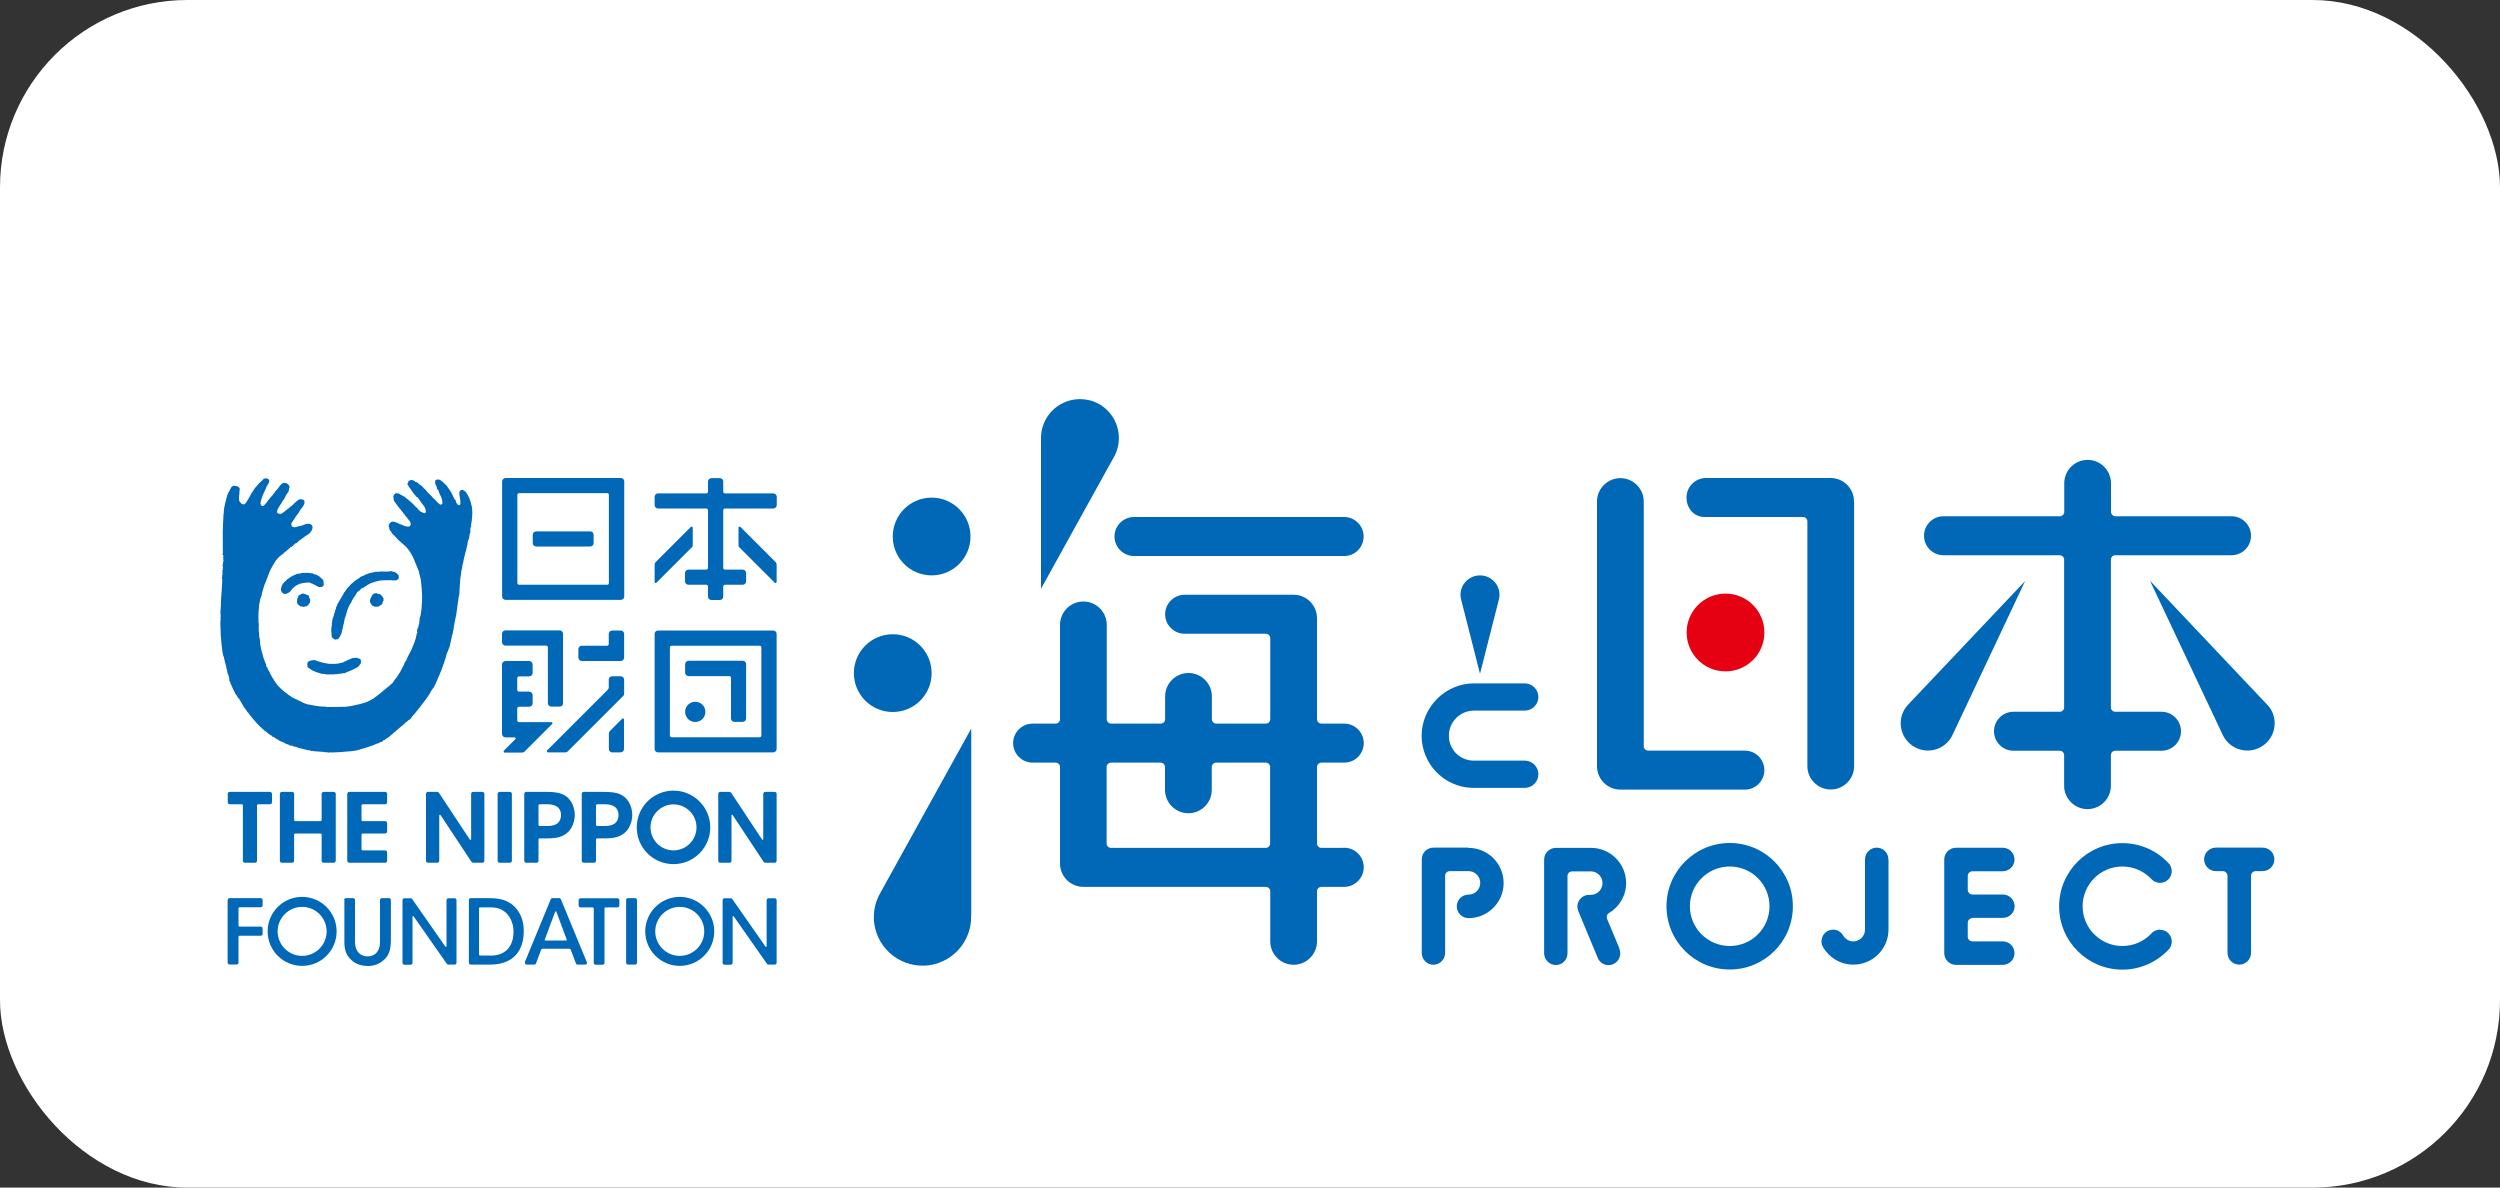 <?xml version="1.0" encoding="UTF-8"?>
<svg id="b" data-name="レイヤー 2" xmlns="http://www.w3.org/2000/svg" viewBox="0 0 200 95.01">
  <rect x="0" y="0" width="200" height="95.01" fill="#333333" stroke="none"/>
  <defs>
    <style>
      .d {
        fill: #0068b6;
      }

      .e {
        fill: #fff;
      }

      .f {
        fill: #e50012;
      }
    </style>
  </defs>
  <g id="c" data-name="header">
    <g>
      <rect class="e" width="200" height="95.01" rx="15" ry="15"/>
      <g>
        <g>
          <g>
            <path class="d" d="M18.78,38.87s-.1-.02-.14,0c-.05.02-.05.05-.05.05,0,0-.02.02-.05.02-.03,0-.05.06-.05.08,0,.01-.03.05-.03.05l-.06.08s-.02.02-.01.03c0,.02,0,.06-.02.07,0,.01-.09.14-.11.17-.01.03-.08.21-.09.23-.01.02-.03.12-.04.16-.02.05-.19.74-.19.79s-.02.08-.03.26c0,.18-.02.25-.03.3,0,.05-.07,1.27-.06,1.35,0,.08,0,.12,0,.17,0,.05,0,.12,0,.19s.01,1.33.01,1.38c0,.05-.08.1.02.16,0,0,.02,0,.02.04s-.03.07-.01.08c.02.02.02.03,0,.05-.02.02-.02.04,0,.06.03.02,0,.05,0,.07,0,.02-.01.05,0,.06.02.01.02.12,0,.17-.02.05-.04.14-.02.17.03.03,0,.04-.01.05-.01.01-.07.04-.01.13.04.06,0,.18,0,.18,0,0-.03.02,0,.04.03.02-.01.07-.01.09s.01.02,0,.04c0,.02-.08.05,0,.12,0,0,0,.08,0,.09,0,.02-.09.08,0,.08,0,0,0,.05-.02.08-.02.04-.04.05-.02.06,0,0,.03.02,0,.06-.03.04-.03.07-.01.09.02.01,0,.04,0,.04,0,0-.04.04.02.07,0,0,0,.04,0,.1,0,.06-.05.84-.05.9,0,.05-.07.82-.06.9,0,.08,0,.09,0,.09,0,0,.03.04,0,.06v.07s-.04.56-.04.56c0,0,.03.05.02.08-.02.03-.05.07,0,.07v.19s0,.03,0,.03c0,0-.06.04.01.06v.03s-.08.05,0,.07c0,0,0,.06-.02.07-.03,0,.02,1.21.02,1.21,0,0,.1,1.42.22,1.68,0,0,0,.05.03.06,0,0,.01.07.02.1,0,.04.12.54.18.72v.07s-.01.04.04.11c0,0,.03.08.03.15s.01.17.05.21c.03.04.05.07.06.13,0,.05-.02.07.03.08,0,0,.02.13.02.2s0,.16.06.21c.05.05.02.15.08.23.06.09.07.13.1.21.03.07.15.34.19.39.04.05.04.08.04.08,0,0,0,.04.02.06.02.02.11.14.13.16.02.02,0,.06.05.09.04.03,0,.08.05.08,0,0,0,.03.03.04.02,0,.04.02.04.02,0,0,.04.06.05.08,0,.01-.02.08.05.08,0,0,.05.12.06.13.01.02.04.06.06.07.01.01,0,.07.03.07s.02.04.02.04c0,0,.18.33.26.39.08.06.04.04.04.04,0,0,0,.07.06.08,0,0,0,.02,0,.04,0,.01.09.1.09.1,0,0,.04,0,.04.05,0,0,.18.22.23.3.06.07.63.75.79.85,0,0,.04.03.04.05,0,.03.07.05.07.05,0,0,.04-.04.05.02,0,.06.04.08.04.08l.04.02s.14.11.16.12c.02,0,.06.03.06.05,0,.03.03.03.06.04.03.01.06.06.06.06,0,0,.05.04.08.05.03,0,.14.09.16.1.02.02.03.01.04.03,0,.02,0,.04.02.04.01,0,.11.04.13.05.02,0,.14.08.16.11.02.03.07.03.09.04.02.01.03.02.05.04.02.02.14.09.18.11.04.02.1.04.18.07.09.03.14.07.16.08.01,0,.04.04.09.04,0,0,.02.02.04.03.02.02.08.03.08.03,0,0,.13.03.17.06.04.03.06.07.1.06.04,0,.08-.01.1,0,.02.02.1.02.11.02.01,0,.02.03.04.04.03,0,.05,0,.05,0,0,0,.06.03.13.04.07.01.1.01.11.04,0,.02.05,0,.08.02.02,0,.27.08.36.1.09.02.34.08.4.1.06.02.17.02.19.02.03,0,.08.04.12.06.04.01.04-.03.06-.03.02,0,.03.01.06.03.03.01.5.04.66.05.16,0,.24.02.27.03.03.01.02.01.07.01s.22.01.22.01c0,0,.01.06.1,0h.03s.16,0,.18,0c.02,0,.04.03.09,0h.07s.42-.02.49-.02c.07,0,.72-.06.82-.07,0,0,.35-.03.46-.06.11-.03,1.18-.31,1.64-.54,0,0,.04-.03.07-.02.02.02.11-.05.26-.12,0,0,.03-.02.08,0,.04,0,.09-.07.1-.12,0-.05.07,0,.09-.01.03-.01.15-.13.15-.13,0,0,.07-.03.12-.06.04-.02.27-.21.31-.26,0,0,.11-.04.11-.09l.99-.84s0-.07.06-.06c.05,0,.18-.17.2-.17.03,0,.24-.14.26-.25,0,0,.15-.18.19-.21.04-.04,1-1.22,1.25-1.66,0,0,.09-.13.11-.2.02-.07.22-.29.23-.32,0-.03.03-.07.05-.09.02-.02.44-.99.52-1.2.08-.2.42-1.15.44-1.32.02-.16.04-.12.05-.13,0,0,.18-.46.21-.54.02-.08.2-.93.2-.93,0,0,.02-.02.04-.06.02-.04,0-.16.02-.2.02-.03.04-.1.04-.1,0,0,0-.08,0-.11,0-.04.16-.91.18-.95.02-.04.04-.17.05-.25.02-.08.17-1.32.19-1.37.02-.04.03-.06.04-.11,0-.05.06-1.1.08-1.27.02-.17.1-.7.11-.79.02-.08.02-.07.04-.12,0,0,0-.02,0-.04,0,0,.02-.01.02-.02,0,0-.02-.03-.01-.04,0-.06.01-.12.02-.15.01-.04.06-.18.06-.18,0,0,0-.09.02-.15,0-.06.09-.42.12-.52.03-.1.04-.21.06-.25,0,0,.03-.02.04-.06.01-.04-.03-.06-.01-.08.02-.03.02-.04.04-.08.02-.03,0-.04,0-.08.05-.21.07-.21.07-.25s0-.14.02-.2c.02-.06.04-.17.08-.2.04-.03,0-.06.03-.11.02-.05.03-.26.04-.3.02-.03.06-.1.06-.17s0-.28,0-.33c.01-.05.06-.08.06-.11,0-.03-.02-.09,0-.15.02-.06.06-.39.08-.6.02-.21.02-.51,0-.65-.02-.14-.03-.24-.03-.24,0,0-.02-.04-.03-.07-.02-.07-.03-.16-.04-.19,0-.03-.1-.33-.13-.38-.03-.05-.13-.25-.15-.3-.02-.04-.1-.11-.11-.14,0,0,0-.04-.02-.06,0,0-.03-.01-.04-.02-.01,0-.08-.07-.12-.09-.04-.03-.08-.03-.12-.03,0,0-.13-.04-.22.13,0,0-.04.1.02.43.06.33.05.33.05.34t0,.02s-.04.05.01.1c0,0,.03.02,0,.05-.03.03-.02.05-.02.06,0,.02,0,.05-.05.07-.05.02-.05.02-.1,0-.06-.02-.13-.13-.17-.19-.05-.06-.02-.08-.03-.13,0-.05-.05-.09-.07-.11-.02-.02-.04-.03-.05-.06-.01-.04-.15-.3-.18-.37-.03-.06-.05-.1-.06-.13,0-.03-.03-.03-.03-.05,0-.01-.17-.27-.2-.29-.02-.02-.08-.1-.09-.14-.02-.04-.04-.06-.05-.07-.01-.02-.29-.28-.31-.3-.02-.02-.02-.03-.03-.03-.01,0-.17-.12-.2-.14-.03-.02-.12-.03-.16-.03s-.14,0-.21.08c0,0-.03.04-.02.16,0,0-.01.03,0,.06.02.03.05.13.06.16.02.03.05.08.06.1,0,.02.02.11.03.15,0,.04.01.04.02.05,0,0,.06.05.09.12.04.07.08.24.1.28.02.05.09.16.11.21.02.05.09.22.09.28,0,.06.03.21.02.25,0,.04,0,.08-.09.1-.08.02-.13-.01-.14-.03-.02-.01-.24-.2-.26-.24-.02-.04-.24-.24-.27-.27-.02-.03-.13-.16-.18-.2-.04-.04-.23-.21-.26-.26-.04-.04-.16-.18-.17-.2-.01-.02,0-.02-.08-.07-.08-.05-.05-.07-.08-.09-.03-.03-.13-.14-.2-.18-.08-.04-.16-.12-.18-.12-.02-.01-.01-.04-.03-.05-.01,0-.03,0-.04-.02-.01,0-.02-.03-.04-.04,0-.02-.04-.03-.06-.03-.01,0-.04,0-.06,0-.02-.01-.08-.07-.09-.08,0,0-.04-.01-.05-.02-.02,0-.06-.05-.1-.05-.04,0-.11-.02-.2.01-.08.04-.09.05-.09.05,0,0-.03.01-.04.01,0,0,0,.04-.01.06-.01.02-.04.04-.02.06.02.03,0,.04-.02.05-.01,0-.05.05-.04.08,0,.03.04.07.07.1.03.04,0,.04.02.06.02.02.22.3.23.33.02.03.09.14.13.19.04.05.12.15.13.15,0,.01.02.04.03.06.02.02.04.02.06.04.01.02.01.06.03.07.01.02.02.01.05.02.03,0,.06.03.08.06.02.03.14.19.17.23.03.05.07.12.08.14.02.02.06.01.06.07,0,0,.03.05.05.06.02.01.04.06.05.07.02.01.08.11.11.14.03.03.04.06.05.1.01.04.05.13.06.16.01.03.02.15.01.19,0,.04-.05.09-.09.09-.04,0-.11-.05-.13-.05,0,0-.04.01-.06,0-.02,0-.02-.05-.03-.06-.02-.01-.06,0-.09-.01-.02,0-.07-.06-.08-.08-.02-.01-.14-.11-.15-.13-.01-.02-.01-.04-.04-.06-.02-.02-.02-.05-.04-.06-.02-.01-.05-.02-.07-.03-.01-.01-.03-.03-.05-.06-.01-.02-.09-.11-.11-.12-.01-.01-.08-.09-.1-.1-.02-.02-.17-.15-.19-.17-.02-.02,0-.03-.03-.04-.02-.01-.03,0-.05-.02-.01,0-.06-.05-.07-.07-.01-.01-.01-.04-.03-.05-.02,0-.03-.01-.05-.01s-.06-.03-.07-.05c0-.01-.07-.07-.09-.07,0,0,0-.03-.02-.05-.02-.02-.06-.03-.06-.03,0,0-.17-.09-.19-.1,0,0-.04-.03-.05-.04-.01-.01-.03,0-.05-.01-.01,0-.1-.07-.12-.09-.02-.02-.07-.02-.09-.02-.02,0-.09,0-.11-.02-.02-.01-.09-.01-.14.03-.05.04-.08.07-.09.09,0,.02-.03.07-.04.08,0,0-.04.05-.02.08.02.02.01.05.02.07,0,.02.02.14.02.17,0,.03.02.05.02.06,0,0,0,.05.03.07.02.02.13.18.16.22.03.04.1.15.14.19.04.04.06.06.06.07,0,.01.02.05.03.06.01,0,.03.03.04.04,0,.01.02,0,.04.02.02.01.04.07.05.09.02.02.04.05.05.06,0,.02.08.08.1.1.02.02.02.07.03.08,0,.02.02.04.05.05.03.01.04.02.05.04.02.02.02.05.03.07.01.01.07.1.12.14.04.04.14.18.17.21.03.04.01.05.03.06t.04.03s.08.11.1.18c.02.07.02.16.01.18,0,.02-.07.09-.09.1,0,.02-.04.02-.07.03-.03,0-.09,0-.11,0-.02,0-.03-.01-.04-.02-.02,0-.12-.02-.14-.02-.02,0-.25-.1-.27-.12-.02-.01-.08-.01-.12-.03-.04-.02-.21-.11-.24-.12-.03-.01-.18-.07-.25-.08-.07-.01-.15-.01-.18,0-.03,0-.09.04-.1.06-.01.01-.04.06-.05.07,0,0-.03.02-.04.02-.01,0-.03.04-.03.07,0,.03-.02.07-.02.09,0,.02,0,.11.02.13.02.02.03.09.03.11,0,.02,0,.07.02.09,0,.01.03.04.04.06.02.02.11.16.14.19.02.03.02.05.03.06,0,.02.09.1.13.13.04.03.21.2.23.24.03.04.07.08.09.1.02.02.23.2.29.26.06.05.29.25.34.3.05.04.19.22.23.27.05.05.16.25.2.31.04.06.05.1.06.12.01.02.03.03.04.05.01.02.13.26.14.3.02.04.05.13.05.15,0,.02.04.06.04.09,0,.02.12.28.13.31.01.03.03.07.03.09,0,.02.02.05.03.06,0,.01.08.18.1.25.02.07.02.13.03.15,0,.02.03.08.03.11,0,.04.09.32.09.4,0,.07.05.35.05.38,0,.03,0,.1,0,.12,0,.02.02.07.02.11,0,.04.02.31.02.35,0,.04.02.39.02.42,0,.03-.01.04-.01.04,0,0-.03.02,0,.05,0,0,0,.04,0,.06s0,.31-.01.35c0,.04-.01.24-.02.3,0,.05-.02.2-.02.23,0,.03-.01.03-.02.08,0,.05,0,.13-.01.16,0,.03-.02.11-.03.14,0,.03,0,.1-.01.12,0,.02-.04.06-.04.07,0,.01-.01.05-.03.06,0,.01-.01.05.01.07.02.02.01.04,0,.05-.02,0-.04.05-.02.08.02.03.01.04,0,.05,0,0-.04.02-.01.05.03.03.01.07,0,.08,0,0-.03,0-.04.01,0,.02.02.03.03.06.01.02,0,.04-.01.05-.01.01-.06.03-.04.04.01.01.02.01.02.03,0,.03,0,.04-.02.05,0,0-.02.01-.02.03,0,.02,0,.04,0,.05,0,.01.01.03,0,.05,0,.02,0,.02-.02.03-.01,0-.02,0-.03.02-.01.02-.01.07-.02.1,0,.02,0,.03-.02.04,0,0-.02,0-.02.02,0,.02,0,.04,0,.05,0,0-.02.04,0,.07,0,.03,0,.04.03.06.02.01,0,.05,0,.05,0,0-.03.02-.04.03,0,.01,0,.08,0,.09,0,.01-.04.03-.04.04,0,.01,0,.02.01.02,0,0,0,.04,0,.05,0,0-.01.02-.02.03,0,0-.04.02-.02.03.02.01.02.02.01.03,0,.01-.02.11-.03.13,0,.02-.08.26-.1.32-.02.06-.14.34-.16.39-.02.05-.09.22-.1.25-.01.03-.05.09-.06.1,0,.01-.13.26-.15.29-.02.03-.11.23-.12.24-.01.02-.02.07-.03.09,0,.03-.02.06-.04.09-.01.03-.1.13-.11.15,0,.02-.03.06-.04.08,0,.02,0,.04,0,.05-.01.02-.02.02-.02.04-.01.02-.03.06-.03.08,0,.02-.08.12-.09.14-.01.02-.01.05-.02.06,0,.01-.03.03-.04.05,0,.01,0,.03-.02.05,0,.02-.05.07-.05.09-.01.02-.01.04-.03.07-.01.02-.19.3-.22.35-.03.04-.1.14-.11.16,0,0-.12.14-.13.17-.02.03-.11.13-.12.17,0,.04-.02.05-.04.07-.01.02-.23.2-.26.23,0,0-.06.07-.08.08-.01,0-.05.03-.06.04-.01.01-.64.53-.68.56-.04.03-.34.27-.37.28-.02.02-.05.05-.09.07-.04.02-.14.09-.19.11-.04.03-.29.15-.34.17-.05.02-.41.14-.47.15-.05.02-.14.04-.17.05-.03,0-.05,0-.08,0s-.08.03-.12.04c-.04.01-.39.09-.47.1-.08,0-.34.05-.39.05-.05,0-1.24.03-1.3.02-.06,0-.24,0-.27-.01-.02,0-.05-.02-.06-.02-.02,0-.42-.01-.45-.02-.03,0-.32-.04-.37-.05-.05-.01-.16-.03-.19-.04-.04,0-.17-.04-.21-.04-.05,0-.19-.02-.21-.03-.03-.01-.03-.02-.05-.03-.02,0-.09-.02-.12-.03-.03,0-.22-.09-.26-.11-.04-.02-.17-.1-.21-.11-.03-.01-.08-.03-.11-.05-.03-.02-.19-.1-.22-.1-.03,0-.07-.03-.09-.05-.02-.02-.12-.05-.15-.07-.03-.01-.11-.06-.11-.07,0,0-.02-.04-.03-.04-.01,0-.06-.02-.06-.02,0,0-.03-.04-.06-.05-.03-.01-.06-.04-.07-.05-.01-.01-.34-.25-.4-.31-.06-.05-.38-.34-.42-.4-.04-.06-.26-.33-.28-.37-.02-.04-.04-.08-.04-.08,0-.01-.01-.04-.04-.06-.02-.02-.16-.26-.17-.28-.01-.02-.01-.07-.02-.07-.01,0-.04-.05-.06-.07-.02-.02-.03-.06-.03-.08,0-.02-.03-.03-.03-.06,0-.03,0-.07-.04-.08,0,0-.03-.04-.03-.05,0-.01-.02-.03-.03-.04-.01-.01-.04-.05-.04-.08,0-.02-.02-.06-.03-.1-.02-.04-.05-.08-.07-.11-.02-.02-.04-.05-.04-.07s0-.08,0-.1c0-.02-.03-.06-.04-.08,0-.02-.14-.33-.16-.42-.03-.09-.18-.61-.19-.67-.01-.07-.08-.42-.08-.44,0-.02-.02-.1-.01-.11,0-.02,0-.13,0-.16-.01-.02-.02-.08-.02-.1,0-.02-.02-.09-.02-.12-.01-.03-.03-.07-.03-.09,0-.02-.01-.15-.01-.15,0,0,.02,0,.02-.02,0-.01-.02-.02-.02-.02,0,0,0-.05,0-.08,0-.02-.03-.22-.03-.26,0-.03,0-.41,0-.43s0-.02,0-.03c.01,0,.01-.06,0-.09-.01-.03-.02-.08-.02-.11,0-.03,0-.15,0-.17,0-.02-.01-.5,0-.56,0-.06.02-.3.02-.31,0,0,0-.02.02-.03.01,0-.01,0-.01-.02s.01-.22.02-.27c0-.05.06-.32.07-.38,0-.06.02-.15.04-.17.02-.02.03,0,.03-.09,0,0,.03-.03.03-.06,0-.04.02-.06.02-.06,0,0,.01-.01.02-.04.01-.03,0-.12.01-.14,0-.02.16-.56.19-.65.03-.09.13-.31.16-.38.02-.07.02-.1.03-.12.02-.02.03-.03.04-.04.02-.01,0-.04,0-.05,0-.02.03-.06.05-.08.02-.02,0-.03,0-.04,0-.01.03-.09.03-.09,0,0,.02,0,.03-.05.01-.05.1-.29.12-.32.02-.03.12-.26.17-.32.04-.06.09-.16.11-.19.02-.03.1-.18.13-.22.03-.04.13-.19.18-.23.05-.05.13-.14.15-.16.03-.02.09-.08.11-.09.02-.01.1-.09.15-.11.05-.02.14-.13.14-.13,0,0,.08-.09.1-.09.02,0,.08.01.07-.05,0,0,0-.02.02-.02.02,0,.07-.07.09-.07.02,0,.05,0,.06-.02.01-.02-.05-.04.01-.06.06-.01.13-.08.13-.08,0,0-.01-.05,0-.06.02,0,.06-.01.09-.01s.06.01.06-.01c0-.02-.03-.07.01-.06.04,0,.07,0,.09-.06.02-.06.04-.02.06-.04.02-.02.03-.06.06-.08.03-.01.06-.04.09-.04.03,0,.05,0,.07-.06,0,0,.02,0,.04,0,.01,0,.02,0,.03-.04.01-.03.03-.05.06-.07.03-.01.3-.22.35-.25.05-.03.19-.15.21-.16.02,0,.03-.01.05-.02.02,0,.04-.05.06-.05.02,0,.04-.01.04-.01,0,0,.01-.03.03-.03.02,0,.04,0,.04,0,0-.02,0-.05.03-.06.02-.01.07-.06.09-.06.02,0,.03,0,.04-.02,0-.01,0-.05,0-.06,0-.01.07-.07.09-.09.02-.01.03-.03.03-.04,0-.01,0-.04.01-.06.01-.02.05-.08.05-.14,0-.07,0-.15-.03-.19-.02-.04-.08-.1-.15-.12-.07-.01-.12-.02-.13-.03-.01,0-.02-.02-.04-.01-.02,0-.03,0-.05.01-.02,0-.1.03-.15.04-.05,0-.1.03-.12.03-.02,0-.03,0-.05.02-.02.02-.05.04-.06.05-.01,0-.06,0-.09,0-.03,0-.04,0-.05.02-.02.02-.04.02-.05.02-.02,0-.11,0-.14.02-.03,0-.06.03-.09.03,0,0-.08.01-.1.02-.03,0-.07.03-.11.03s-.07.01-.14-.02c-.08-.03-.12-.05-.12-.07,0-.02-.02-.13-.02-.15,0-.03,0-.02,0-.03,0-.01-.01-.03,0-.04.01-.02.05-.07.07-.11.02-.04.06-.09.08-.12.02-.03.02-.06.07-.09.05-.04.03-.07.03-.07,0,0,0-.03.03-.04.01-.02.14-.22.19-.27.04-.06.14-.19.16-.21.02-.03,0-.05.02-.07.02-.02.05-.06.06-.07,0-.01,0-.04.02-.06.01-.02.02-.02.06-.06.04-.04.09-.11.12-.16.03-.05.07-.13.1-.17.02-.05.03-.06.03-.11t.01-.06s0-.05,0-.07c0-.02,0-.07-.03-.09-.03-.03-.07-.07-.13-.08-.06-.02-.14-.03-.21-.02-.07,0-.09.03-.11.05-.02.02-.11.08-.14.1-.02.02-.18.16-.2.18-.02.02-.05.03-.06.05,0,.02,0,.03-.02.04,0,.01-.18.14-.22.18-.04.04-.15.12-.17.14-.02.02-.03.02-.06.03-.03.02-.07.09-.08.1-.01,0-.04.01-.05.01-.02,0-.03-.02-.03.01,0,.03-.06.07-.07.08-.01.01-.23.16-.24.17-.02.01-.04.02-.07.03-.03,0-.11,0-.12,0-.02-.01-.04-.08-.05-.03,0,0,0,.01-.02.01-.02,0-.05,0-.06-.02-.01-.02-.04-.04-.05-.08-.01-.04,0-.1.01-.14.02-.05.02-.07.03-.11.02-.03.06-.1.09-.15.03-.05.07-.12.08-.13.01-.01.01-.04.02-.06,0-.02.03-.03.06-.06.02-.04.09-.14.11-.18.02-.03.03-.09.06-.11.02-.01.02-.03.04-.05.01-.02.08-.13.11-.17.02-.03.03-.07.05-.11.02-.04.05-.11.08-.15.03-.05.11-.16.13-.18.03-.02.03-.05.04-.07,0-.01,0-.06.02-.07.01,0,.02-.03.02-.06,0-.02,0-.09,0-.1.01-.02.03-.03.04-.06,0-.03,0-.09,0-.12-.01-.03-.06-.11-.09-.14-.03-.02-.08-.1-.17-.11-.09-.01-.14-.03-.14-.03,0,0-.05-.01-.08,0-.03.02-.05.03-.07.04-.02,0-.05.01-.07.03-.02.02-.16.17-.17.19-.02.02-.05.05-.07.1-.03.05-.26.31-.28.33-.02.02-.04.03-.05.08-.02.05,0,.03-.02.05-.02.02-.05.01-.07.05-.02.04-.07.12-.09.14,0,0-.15.14-.17.17-.02.02-.02.05-.03.06-.01.02-.12.12-.14.15-.02.03-.01.05-.03.07-.01.02-.18.22-.22.26-.03.04-.11.12-.15.13-.04.01-.09.02-.14-.04-.04-.05-.07-.11-.07-.16,0-.05.02-.17.04-.24.02-.07.11-.35.13-.4.02-.04.17-.37.19-.41.02-.05.05-.09.06-.13.01-.03.02-.07.04-.11.01-.04.05-.11.06-.12,0,0,.03,0,.04-.05.01-.05.06-.12.06-.12,0,0,.04-.07.06-.09,0-.02.03-.07.02-.1-.01-.03-.01-.04,0-.06,0-.02,0-.06-.05-.1-.05-.04-.07-.08-.21-.08-.14,0-.15.03-.17.03s-.04.02-.05.05c0,.02-.06.06-.09.09-.03.02-.22.2-.24.22-.02.02-.13.13-.14.15-.01.02-.02.04-.03.05-.01.02-.2.22-.22.25-.02.03-.03.07-.04.09-.01.02-.14.2-.16.23-.02.03-.08.11-.09.14t-.01.04s-.01.03-.03.06c-.01.02-.13.21-.14.24-.01.02-.02.04-.03.05-.01,0-.03.03-.03.05,0,.02-.13.2-.14.22-.02.02-.11.12-.15.12-.04,0-.14-.02-.18-.04-.03-.02-.11-.1-.13-.13-.02-.03-.05-.09-.07-.11-.01-.02-.01-.03-.01-.06,0-.03,0-.06,0-.09-.01-.03-.01-.1-.01-.13s.01-.22.03-.28c.01-.07,0-.18,0-.2,0-.02.02-.02.02-.04,0-.02,0-.07,0-.09,0-.02-.01-.03,0-.04,0-.01.02-.02.01-.04,0-.03-.03-.06-.04-.08-.01-.02-.07-.08-.1-.09-.03-.01-.03-.02-.1-.04Z"/>
            <path class="d" d="M23.77,45.9s-.29.14-.31.15c-.02,0-.05.01-.07.02,0,0-.18.12-.23.15-.04.03-.17.12-.21.15-.03.03-.06.05-.06.07,0,.02-.02.03-.04.04-.03.02-.03.02-.07.05-.03.03-.17.19-.19.24-.02.04-.05.1-.06.11,0,.02,0,.05,0,.07-.01.02-.05.06-.05.12,0,.06,0,.08,0,.14,0,.05.05.17.08.19.02.02.04.03.06.04.02,0,.03.02.04.04.02.01.05.04.09.04s.08,0,.11-.01c.03-.01.08-.03.1-.03.02,0,.1-.05.14-.07.03-.02.05-.04.09-.07.04-.03.1-.12.13-.16.03-.04.12-.14.16-.17.04-.03.12-.11.16-.13.04-.02.13-.09.16-.09.02,0,.06-.03.09-.05.04-.02.19-.07.23-.07.04,0,.04-.01.09-.02.05-.01.17-.03.23-.03s.15-.02.22-.02c.06,0,.12.02.16.03.04.01.06.03.08.04.02,0,.08.02.12.04.04.02.1.04.16.08.06.04.17.09.2.11.04.03.06.04.1.05.04.01.16.02.21.01.05,0,.12-.02.2-.13,0,0,.03,0,0-.19-.02-.19,0-.15-.03-.21-.02-.06-.04-.07-.07-.09-.02-.02-.13-.11-.15-.13-.02-.02-.02-.04-.05-.06-.03-.02-.08-.07-.09-.07-.02,0-.03,0-.04,0-.01,0-.01-.03-.04-.04-.03-.01-.06-.04-.09-.05-.02-.01-.02-.02-.05-.02-.03,0-.04,0-.07,0-.03-.01-.08-.06-.1-.06s-.05,0-.06,0c-.01,0-.02-.03-.05-.04-.02,0-.16-.01-.2-.02-.04,0-.08-.02-.12-.02-.04,0-.18,0-.22,0-.03,0-.07,0-.09,0-.02,0-.21,0-.25.01-.03.01-.06.04-.09.04-.03,0-.14,0-.18.02-.04,0-.06,0-.09.02Z"/>
            <path class="d" d="M24.32,47.49s-.09,0-.12,0c-.03,0-.07.02-.1.03-.03,0-.03.03-.05.04-.02.01-.03.02-.05.03-.02,0-.06,0-.07.02-.01.02-.05.05-.06.08-.01.02-.05.11-.07.17-.02.06-.03.08-.03.11,0,.03-.01.1-.01.14,0,.04,0,.14.03.18.03.04.06.08.11.11.04.04.1.08.13.1.02.01.02.02.05.02.02,0,.05,0,.07,0,.02-.01.05,0,.07.01.01.01.04.03.07.02.03,0,.07-.03.1-.03.03,0,.06-.01.08-.01.03,0,.04,0,.05-.01.01,0,.05-.04.07-.05.03,0,.05-.02.06-.04.01-.02.04-.07.05-.08.01-.01.02-.04.04-.06.02-.02.04-.06.05-.07,0-.02.02-.04.02-.05,0-.01,0-.06,0-.1s0-.08,0-.1c-.02-.02-.03-.07-.04-.09-.01-.02-.04-.05-.04-.07,0-.02-.01-.05-.01-.07,0-.02,0-.06-.04-.08-.03-.02-.08-.05-.12-.05-.04-.01-.07-.03-.1-.04-.03-.01-.06-.03-.07-.03-.01,0-.02,0-.04,0,0,0,0-.01-.02-.02Z"/>
            <path class="d" d="M31.11,45.73s-.11,0-.16-.01c-.05,0-.31,0-.34,0-.04,0-.07,0-.08-.01-.02,0-.05,0-.08.01-.03.02-.13,0-.18.02-.05,0-.11.01-.13,0-.01,0-.04-.01-.08,0-.04.02-.27.06-.31.07-.04.01-.05,0-.09.02-.05.01-.08.02-.1.02-.02,0-.28.1-.31.12-.03.02-.06,0-.09.04-.02.02-.06.04-.08.05,0,0-.08.03-.11.04-.04.01-.03,0-.07.02-.04.02-.1.06-.11.07-.01.02-.03.04-.04.05-.01.01-.15.08-.2.12-.05.04-.12.09-.16.11-.03.02-.17.15-.21.18-.04.04-.14.12-.16.15-.03.03-.07.08-.08.1-.01.01-.05,0-.04.02,0,.01.02.04,0,.04-.02,0-.04.01-.05.02-.01.01-.04.05-.05.06-.01.02-.07.09-.08.11-.01.03-.03.05-.04.05-.01,0-.03,0-.03.03,0,.03-.01.04-.02.05,0,.01-.05.08-.07.09-.01.01-.05.04-.05.06,0,.02-.01.04-.03.08-.02.04-.15.24-.17.28-.02.04-.05.07-.05.08,0,.01,0,.05-.02.06-.02,0-.05.03-.05.05,0,.02,0,.04-.02.06,0,.02-.03.03-.04.04-.01.01-.02.03-.03.06,0,.03-.04.09-.06.11-.01.02-.04.04-.04.06,0,.01,0,.04,0,.06-.01.02-.05.03-.05.05,0,.02,0,.05,0,.06,0,.02-.03.04-.05.07-.02.03-.02.08-.02.12,0,.05,0,.05-.03.08-.02.03-.03.05-.04.11-.02.06-.09.3-.11.37-.01.07-.02.11-.03.13-.02.02-.02.03-.03.05,0,.02-.03.07-.03.09,0,0,0,.03,0,.05,0,.02-.02.05-.03.07,0,.02-.01.06-.01.1,0,.04,0,.08,0,.1-.01.02-.03.07-.03.09,0,.01.01.03.01.08,0,.05-.03.14-.03.17,0,.04-.03.27-.02.31,0,.04.02.24.03.31,0,.06,0,.07,0,.09s.03.04.02.06c0,.02-.05.04.01.05,0,0,.02.02.04.04.02.02.03.04.05.05.03.02.07.05.1.07.03.02.05.03.08.03.03,0,.05-.02.07-.02s.03,0,.07,0c.04,0,.1-.05.12-.07.03-.03.05-.07.08-.11.02-.04.05-.11.07-.14.02-.04.03-.07.05-.1.02-.03.03-.07.04-.11,0-.04.05-.21.07-.28.02-.07.03-.18.04-.21,0-.04.02-.11.03-.12,0-.02,0-.04.03-.1.02-.06.02-.15.03-.2.01-.04.02-.05.03-.1.01-.05,0-.11.02-.14.02-.03.08-.2.09-.25,0-.05.05-.14.06-.2.01-.05.07-.27.09-.29.02-.02.02-.04.04-.09.01-.04.02-.08.04-.11.02-.03.05-.08.06-.1,0-.02,0-.07.04-.09.03-.02.04-.05.05-.07.01-.03.05-.08.07-.12.01-.04.05-.14.07-.16.02-.02.03-.04.04-.06,0-.02.01-.04.03-.06,0,0,.03-.04.04-.06.02-.02.03-.05.05-.07.02-.02.03-.06.04-.07.01-.01.02-.02.02-.02,0,0,.04-.02.04-.05,0-.03.03-.05.03-.07.01-.01.04-.07.07-.11.03-.04.07-.09.09-.1.02-.01.03-.03.05-.04.02,0,.03,0,.04,0,.01-.01,0-.02.03-.04.03-.02.07-.08.1-.1.02-.02.06-.08.08-.09.02,0,.02.01.05,0,.03,0,.04-.02.07-.03.02,0,.06-.04.08-.05.03-.02.24-.16.29-.19.04-.03.18-.1.22-.12.04-.02.08-.03.11-.04.03,0,.02-.02.05-.02.03,0,.05,0,.06,0,.01,0,.03-.03.05-.04.03,0,.17-.05.24-.06.06-.01.27-.07.33-.07s.23,0,.25-.01c.03,0,.02,0,.03,0,.02,0,.19,0,.25,0s.23,0,.26-.01c.03,0,.04,0,.06.02.02,0,.02,0,.07,0,.04,0,.15,0,.23,0,.08,0,.16-.05.2-.08.04-.03.06-.1.06-.11,0-.01.01-.02.01-.04,0-.02,0-.03-.01-.04,0-.01,0-.1,0-.11,0-.02-.03-.04-.06-.07-.02-.03-.05-.06-.06-.08-.01-.01-.07-.07-.09-.08-.02-.01-.06-.01-.07-.02-.01,0-.04-.03-.05-.04-.01,0-.03-.02-.05-.02-.02,0-.09,0-.12-.01-.03,0-.06-.03-.08-.04-.02,0-.05-.02-.06,0-.01.01,0,.02-.03.02-.03,0-.03,0-.05,0-.01-.01-.03-.01-.05-.02Z"/>
            <path class="d" d="M29.82,47.57s-.03.04-.05.07c-.02.03-.03.05-.04.06,0,.01-.03.04-.04.08-.01.03-.03.09-.04.1,0,.02-.03.06-.04.08-.01.02-.02.06-.02.09,0,.03.01.11.03.14.02.03.03.08.05.1.02.02,0,.03.02.04.01.01.04.04.06.06.02.02.03.05.04.07.01.01.01.02.03.02.02,0,.04,0,.06.01.02,0,.04.03.06.03.02,0,.07.02.08.02.02,0,.03,0,.05,0,.01,0,.06,0,.1,0,.04,0,.08-.02.12-.03.04-.01.07-.04.09-.05.02,0,.05-.03.07-.04.02-.02.03-.04.06-.05.02-.01.04-.02.06-.03.01-.02.03-.04.03-.05,0-.01,0-.07,0-.08,0-.01.01-.04.03-.06.01-.02.02-.07.03-.07,0,0,0-.02.02-.03,0,0,.04-.02,0-.04,0,0-.01-.05,0-.06,0-.01.02-.03,0-.07-.01-.03-.01-.05-.03-.06-.01-.01-.03-.03-.04-.06,0-.02-.02-.05-.03-.06-.01-.01-.1-.1-.12-.12-.02-.02-.03-.03-.04-.04-.02,0-.04,0-.06-.01-.02,0-.02-.01-.04-.02-.02,0-.04,0-.06,0-.02,0-.05-.02-.08-.03-.03,0-.05-.03-.08-.03-.02,0-.04,0-.07.01-.02,0-.06,0-.08.02-.02,0-.04.03-.06.04-.02.01-.04,0-.08.03Z"/>
            <path class="d" d="M25.11,52.82s-.14,0-.17,0c-.04,0-.03.03-.05.03-.02,0-.08,0-.1.01-.02.01-.1.06-.12.07-.02.02-.04.03-.05.04,0,.02-.04.12-.04.19s.03.14.02.17c-.01.02,0,.04.02.05.02.02.02.04.05.05.03,0,.03,0,.06.01.02.01.03.03.04.04,0,.01.12.09.17.13.06.03.16.08.24.11.08.03.16.06.19.07.03.01.03.03.05.03.02,0,.07,0,.09,0,.02.01.06.04.09.05.02,0,.04-.01.06,0,.02.02.02.04.05.04.03,0,.12-.01.15,0,.03,0,.11,0,.14.02.04,0,.04.01.06.02.02,0,.44,0,.51,0,.07,0,.11,0,.15,0,.04,0,.06-.02.09-.02.03,0,.06.01.1.01.04,0,.05,0,.07-.01.02-.02.04-.02.06-.02.03,0,.03,0,.06,0,.02,0,.07-.01.09-.01.02,0,.27-.03.33-.05.05,0,.1,0,.12-.02.02-.02.03-.04.06-.04.03,0,.05-.01.06-.03.02-.01.06-.01.1-.03.04-.02.15-.06.24-.1.08-.03.17-.08.24-.12.07-.04.08-.05.1-.06.03,0,.02-.02.06-.02.04-.01.08-.03.1-.05.02-.02.09-.07.11-.11.02-.04.08-.1.09-.12.02-.01.04-.02.05-.05,0-.03,0-.06.01-.07,0-.01.02-.03.02-.08,0-.04,0-.1-.01-.13-.01-.04-.03-.07-.05-.09-.02-.02-.06-.04-.07-.05,0,0-.03-.01-.04,0-.01,0-.03.02-.04.01-.01,0-.02-.02-.02-.03,0,0-.02-.03-.05-.03-.02,0-.06,0-.07,0-.02,0-.02-.01-.05-.01-.03,0-.05,0-.08.01-.03,0-.13,0-.16.01-.03,0-.05.01-.09.03-.04.01-.16.06-.22.09-.06.03-.14.06-.2.09-.06.03-.18.09-.23.11-.05.02-.08.04-.1.05-.03,0-.08.01-.12.02-.04,0-.16.04-.21.05-.04.01-.22.03-.26.03-.05,0-.32,0-.39,0-.08,0-.2-.02-.25-.03-.05-.01-.22-.04-.28-.05-.06-.01-.23-.06-.32-.09-.09-.03-.19-.05-.25-.08-.07-.02-.14-.05-.2-.08Z"/>
          </g>
          <g>
            <g>
              <path class="d" d="M20.56,64.42s.04-.08.08-.08h.96c.09,0,.16-.07.16-.16v-.67c0-.09-.07-.16-.16-.16h-3.22c-.09,0-.16.07-.16.16v.67c0,.09.07.16.16.16h.97s.08.03.08.08v4.44c0,.09.07.16.16.16h.81c.09,0,.16-.07.16-.16v-4.44Z"/>
              <path class="d" d="M26.86,63.51c0-.09-.07-.16-.16-.16h-.81c-.09,0-.16.07-.16.16v2.1s-.04.08-.08.08h-2.04s-.08-.04-.08-.08v-2.1c0-.09-.07-.16-.16-.16h-.82c-.09,0-.16.07-.16.16v5.35c0,.09.07.16.16.16h.82c.09,0,.16-.07.16-.16v-2.1s.04-.08.08-.08h2.04s.08.04.08.08v2.1c0,.09.07.16.16.16h.81c.09,0,.16-.07.16-.16v-5.35Z"/>
              <path class="d" d="M27.78,68.86c0,.09.07.16.16.16h2.87c.09,0,.16-.07.16-.16v-.67c0-.09-.07-.16-.16-.16h-1.81s-.08-.04-.08-.08v-1.19s.04-.08.08-.08h1.81c.09,0,.16-.07.16-.16v-.67c0-.09-.07-.16-.16-.16h-1.81s-.08-.04-.08-.08v-1.19s.04-.08.08-.08h1.81c.09,0,.16-.07.16-.16v-.67c0-.09-.07-.16-.16-.16h-2.87c-.09,0-.16.07-.16.16v5.35Z"/>
              <path class="d" d="M39.98,63.35h.81c.09,0,.16.07.16.16v5.35c0,.09-.07.16-.16.16h-.82c-.09,0-.16-.07-.16-.16v-5.35c0-.09.07-.16.16-.16Z"/>
              <path class="d" d="M53.88,63.25c-1.62,0-2.94,1.31-2.94,2.94s1.31,2.94,2.94,2.94,2.94-1.32,2.94-2.94-1.32-2.94-2.94-2.94ZM53.88,68.03c-1.02,0-1.84-.83-1.84-1.84s.83-1.84,1.84-1.84,1.84.82,1.84,1.84-.83,1.84-1.84,1.84Z"/>
              <path class="d" d="M45.34,63.74c-.33-.25-.71-.39-1.67-.39h-1.57c-.09,0-.16.07-.16.16v5.35c0,.09.07.16.16.16h.82c.09,0,.16-.07.16-.16v-1.71s.04-.08.08-.08h.63c.83,0,1.21-.14,1.59-.45.36-.29.6-.87.6-1.43s-.23-1.11-.64-1.45ZM44.51,65.93c-.23.12-.48.15-.74.15h-.61s-.08-.04-.08-.08v-1.58s.04-.08.08-.08h.56c.28,0,.54.02.77.15.22.11.39.35.39.71s-.17.62-.38.73Z"/>
              <path class="d" d="M49.94,63.74c-.33-.25-.71-.39-1.67-.39h-1.57c-.09,0-.16.07-.16.16v5.35c0,.09.07.16.16.16h.82c.09,0,.16-.07.16-.16v-1.71s.04-.08.08-.08h.63c.83,0,1.21-.14,1.59-.45.36-.29.6-.87.6-1.43s-.23-1.11-.64-1.45ZM49.11,65.93c-.23.12-.48.15-.74.15h-.61s-.08-.04-.08-.08v-1.58s.04-.08.08-.08h.56c.28,0,.54.02.77.15.22.11.39.35.39.71s-.17.62-.38.73Z"/>
            </g>
            <path class="d" d="M37.6,67.17s.03.02.04.02c.03,0,.05-.02.05-.05v-3.63c0-.09.07-.16.16-.16h.74c.09,0,.16.07.16.16v5.35c0,.09-.07.16-.16.16h-.74c-.05,0-.1-.03-.13-.07l-2.48-3.75s-.03-.02-.05-.02c-.03,0-.05.02-.05.05v3.63c0,.09-.07.16-.16.16h-.74c-.09,0-.16-.07-.16-.16v-5.35c0-.09.07-.16.16-.16h.74c.05,0,.1.03.13.07l2.48,3.75Z"/>
            <path class="d" d="M60.97,67.17s.03.02.04.02c.03,0,.05-.02.05-.05v-3.63c0-.09.07-.16.16-.16h.75c.09,0,.16.07.16.16v5.35c0,.09-.07.16-.16.16h-.75c-.06,0-.1-.03-.13-.07l-2.48-3.75s-.03-.02-.04-.02c-.03,0-.05.02-.05.05v3.63c0,.09-.07.16-.16.16h-.74c-.09,0-.16-.07-.16-.16v-5.35c0-.09.07-.16.16-.16h.74c.05,0,.1.03.13.07l2.48,3.75Z"/>
          </g>
          <g>
            <path class="d" d="M27.53,72c0-.08.07-.15.15-.15h.57c.08,0,.15.07.15.15v3.18c0,.33,0,.61.19.91.16.25.45.42.81.42s.65-.16.8-.4c.2-.3.2-.59.2-.93v-3.18c0-.08.07-.15.15-.15h.57c.08,0,.15.07.15.15v3.18c0,.7-.11,1.24-.58,1.63-.32.29-.74.47-1.27.47-.38,0-.93-.11-1.29-.46-.53-.47-.59-.99-.58-1.64v-3.18Z"/>
            <path class="d" d="M18.22,72c0-.08.07-.15.15-.15h2.49c.08,0,.15.07.15.15v.43c0,.08-.06.15-.15.15h-1.7s-.08.03-.08.07v1.41s.03.07.08.07h1.7c.08,0,.15.07.15.15v.43c0,.08-.06.15-.15.15h-1.7s-.08.03-.08.08v2.07c0,.08-.07.15-.15.15h-.57c-.08,0-.15-.07-.15-.15v-5.02Z"/>
            <path class="d" d="M47.49,72.66s-.03-.07-.08-.07h-.97c-.08,0-.15-.07-.15-.15v-.43c0-.08.07-.15.15-.15h2.96c.08,0,.15.07.15.15v.43c0,.08-.07.15-.15.15h-.97s-.07.03-.07.07v4.37c0,.08-.07.15-.15.15h-.56c-.08,0-.15-.07-.15-.15v-4.37Z"/>
            <path class="d" d="M41.32,72.71c-.59-.75-1.47-.86-2.19-.86h-1.47c-.08,0-.15.07-.15.15v5.02c0,.08.07.15.15.15h1.53c1.87,0,2.71-1.11,2.71-2.67,0-.7-.18-1.31-.58-1.79ZM39.23,76.44h-.84s-.07-.03-.07-.07v-3.71s.03-.07.07-.07h.85c.69,0,1.08.24,1.37.57.3.36.47.85.47,1.37,0,1.12-.58,1.92-1.84,1.92Z"/>
            <path class="d" d="M50.24,71.85h.57c.08,0,.15.07.15.15v5.02c0,.08-.07.15-.15.15h-.57c-.08,0-.15-.07-.15-.15v-5.02c0-.08.07-.15.15-.15Z"/>
            <path class="d" d="M24.17,71.75c-1.53,0-2.76,1.24-2.76,2.76s1.23,2.76,2.76,2.76,2.76-1.24,2.76-2.76-1.24-2.76-2.76-2.76ZM24.17,76.47c-1.08,0-1.96-.88-1.96-1.96s.88-1.96,1.96-1.96,1.96.88,1.96,1.96-.88,1.96-1.96,1.96Z"/>
            <path class="d" d="M54.38,71.75c-1.52,0-2.76,1.24-2.76,2.76s1.24,2.76,2.76,2.76,2.76-1.24,2.76-2.76-1.24-2.76-2.76-2.76ZM54.38,76.47c-1.08,0-1.96-.88-1.96-1.96s.88-1.96,1.96-1.96,1.96.88,1.96,1.96-.88,1.96-1.96,1.96Z"/>
            <path class="d" d="M36.52,77.02c0,.08-.07.15-.15.15h-.5c-.05,0-.1-.02-.12-.06l-2.66-3.8s-.02-.02-.04-.02c-.03,0-.05.02-.05.05v3.69c0,.08-.07.15-.15.15h-.5c-.08,0-.15-.07-.15-.15v-5.02c0-.08.07-.15.15-.15h.5c.05,0,.1.03.12.06l2.66,3.81s.02.02.04.02c.03,0,.05-.02.05-.05v-3.69c0-.08.07-.15.15-.15h.5c.08,0,.15.07.15.15v5.02Z"/>
            <path class="d" d="M62.13,77.02c0,.08-.07.15-.15.15h-.5c-.05,0-.1-.02-.12-.06l-2.66-3.8s-.02-.02-.04-.02c-.03,0-.05.02-.05.05v3.69c0,.08-.07.15-.15.15h-.5c-.08,0-.15-.07-.15-.15v-5.02c0-.08.07-.15.15-.15h.5c.05,0,.09.03.12.06l2.66,3.81s.02.02.04.02c.03,0,.05-.02.05-.05v-3.69c0-.08.07-.15.15-.15h.5c.08,0,.15.07.15.15v5.02Z"/>
            <path class="d" d="M46.94,76.96l-2.07-5.02c-.02-.05-.08-.09-.14-.09h-.53c-.06,0-.12.04-.14.09l-2.07,5.02s0,.04,0,.06c0,.08.07.15.15.15h.6c.06,0,.12-.04.14-.1l.4-1.07c.02-.06.08-.1.14-.1h2.11c.06,0,.12.04.14.1l.4,1.07c.02.06.08.1.14.1h.6c.08,0,.15-.07.15-.15,0-.02,0-.04-.01-.06ZM45.35,75.21s-.02.03-.05.03h-1.67s-.04-.01-.05-.03c0,0,0-.01,0-.02,0,0,0-.01,0-.02l.83-2.23s.03-.03.05-.03.04.01.05.03l.83,2.23s0,.01,0,.02c0,0,0,.01,0,.02Z"/>
          </g>
          <g>
            <path class="d" d="M42.89,42.51h4.33c.15,0,.27.12.27.27v.67c0,.15-.12.27-.27.27h-4.33c-.15,0-.27-.12-.27-.27v-.67c0-.15.12-.27.27-.27Z"/>
            <path class="d" d="M49.66,38.24h-9.21c-.15,0-.28.12-.28.27v9.21c0,.15.12.27.28.27h9.21c.15,0,.28-.12.28-.27v-9.21c0-.15-.12-.27-.28-.27ZM48.71,46.64c0,.08-.06.14-.13.14h-7.05c-.08,0-.14-.06-.14-.14v-7.05c0-.07.06-.14.14-.14h7.05c.08,0,.13.06.13.14v7.05Z"/>
          </g>
          <g>
            <path class="d" d="M59.69,57.48c0,.15-.12.27-.27.27h-.67c-.15,0-.27-.12-.27-.27v-3.25c0-.08-.06-.14-.14-.14h-3.25c-.15,0-.28-.12-.28-.28v-.67c0-.15.12-.28.28-.28h4.33c.15,0,.27.12.27.28v4.33Z"/>
            <path class="d" d="M56.43,56.95c0,.45-.36.81-.81.81s-.81-.36-.81-.81.36-.81.81-.81.81.36.81.81Z"/>
            <path class="d" d="M61.85,50.44h-9.21c-.15,0-.27.12-.27.27v9.21c0,.15.12.27.27.27h9.21c.15,0,.28-.12.28-.27v-9.21c0-.15-.12-.27-.28-.27ZM60.91,58.84c0,.07-.06.14-.14.14h-7.04c-.07,0-.14-.06-.14-.14v-7.04c0-.08.06-.14.14-.14h7.04c.08,0,.14.06.14.14v7.04Z"/>
          </g>
          <g>
            <path class="d" d="M45.05,56.26c0,.15-.12.27-.27.27h-.67c-.15,0-.28-.12-.28-.27v-4.47c0-.08-.06-.14-.14-.14h-3.25c-.15,0-.28-.12-.28-.28v-.67c0-.15.12-.27.28-.27h4.33c.15,0,.27.12.27.27v5.55Z"/>
            <path class="d" d="M49.93,50.71c0-.15-.12-.27-.28-.27h-.67c-.15,0-.28.12-.28.27v.81c0,.07-.06.14-.13.14h-2.03c-.15,0-.27.12-.27.27v.67c0,.15.12.28.27.28h3.11c.15,0,.28-.12.28-.28v-1.89Z"/>
            <path class="d" d="M41.78,60.2c.08,0,.15-.03.19-.08l2.2-2.2s.03-.04.03-.06c0-.05-.04-.09-.09-.09h-2.59c-.08,0-.14-.06-.14-.14v-.95c0-.08.06-.14.14-.14h.81c.15,0,.28-.12.28-.27v-.67c0-.15-.13-.27-.28-.27h-.81c-.08,0-.14-.06-.14-.14v-.94c0-.08.06-.14.14-.14h.81c.15,0,.28-.12.28-.28v-.67c0-.15-.13-.28-.28-.28h-1.89c-.15,0-.28.12-.28.28v5.55c0,.15.12.28.28.28h.72c.05,0,.09.04.09.09,0,.02-.01.05-.03.06l-.91.91s-.02.04-.02.07c0,.05.04.09.09.09h1.39Z"/>
            <path class="d" d="M48.99,60.2c-.15,0-.28-.12-.28-.27v-1.25c0-.08.03-.14.08-.2l.98-.98s.04-.03.06-.03c.05,0,.09.04.09.09v2.36c0,.15-.12.27-.28.27h-.67Z"/>
            <path class="d" d="M49.85,55.69c.05-.05.08-.12.08-.19v-1.13c0-.15-.12-.27-.28-.27h-.67c-.15,0-.28.12-.28.27v.62c0,.08-.03.14-.08.19l-4.85,4.85s-.02.04-.02.07c0,.05.04.09.09.09h1.39c.08,0,.14-.03.19-.08l4.42-4.42Z"/>
          </g>
          <g>
            <path class="d" d="M59.69,45.84c0-.15-.12-.27-.27-.27h-1.42c-.08,0-.14-.06-.14-.14v-4.61c0-.08.06-.14.14-.14h3.86c.15,0,.28-.12.28-.27v-.67c0-.15-.12-.27-.28-.27h-3.86c-.08,0-.14-.06-.14-.14v-.81c0-.15-.12-.27-.27-.27h-.67c-.15,0-.28.12-.28.27v.81c0,.07-.06.14-.14.14h-3.86c-.15,0-.27.12-.27.27v.67c0,.15.12.27.27.27h3.86c.08,0,.14.06.14.14v4.61c0,.08-.07.14-.14.14h-1.42c-.15,0-.28.12-.28.27v.67c0,.15.12.27.28.27h1.42c.08,0,.14.07.14.14v.81c0,.15.12.27.28.27h.67c.15,0,.27-.12.27-.27v-.81c0-.07.06-.14.14-.14h1.42c.15,0,.27-.12.27-.28v-.67Z"/>
            <path class="d" d="M55.34,43.81c.05-.05.08-.12.08-.2v-1.39c0-.05-.04-.09-.09-.09-.02,0-.05.01-.07.03l-2.81,2.81s-.08.12-.08.19v1.39c0,.05.04.09.09.09.02,0,.05-.01.06-.03l2.81-2.81Z"/>
            <path class="d" d="M59.16,43.81c-.05-.05-.08-.12-.08-.2v-1.39c0-.05.04-.09.09-.09.02,0,.05.01.07.03l2.81,2.81s.08.12.08.19v1.39c0,.05-.04.09-.09.09-.03,0-.05-.01-.07-.03l-2.81-2.81Z"/>
          </g>
        </g>
        <g>
          <path class="d" d="M121.99,63.03s-4.2,0-4.27,0c-2.23-.1-3.99-1.93-3.99-4.18s1.88-4.18,4.18-4.18h4.07c.6,0,1.09.49,1.09,1.09s-.49,1.09-1.09,1.09h-4.07c-1.1,0-2,.9-2,2s.84,1.95,1.91,2c.04,0,4.16,0,4.16,0,.6,0,1.09.49,1.09,1.09s-.49,1.09-1.09,1.09Z"/>
          <g>
            <path class="d" d="M162.03,46.46l-9.37,9.9h0c-.07.08-.14.16-.21.25-.69.99-.45,2.35.54,3.04.99.69,2.34.45,3.03-.54.09-.13.17-.28.23-.42h0s5.77-12.23,5.77-12.23Z"/>
            <path class="d" d="M181.58,56.62c-.06-.09-.13-.17-.21-.25h0s-9.37-9.91-9.37-9.91l5.77,12.23h0c.06.15.14.29.23.42.69.99,2.05,1.23,3.04.54.99-.69,1.23-2.05.54-3.04Z"/>
          </g>
          <path class="d" d="M77.64,42.92c0,1.72-1.39,3.11-3.11,3.11s-3.11-1.39-3.11-3.11,1.39-3.11,3.11-3.11,3.11,1.39,3.11,3.11Z"/>
          <path class="d" d="M74.53,53.85c0,1.72-1.39,3.11-3.11,3.11s-3.11-1.39-3.11-3.11,1.39-3.11,3.11-3.11,3.11,1.39,3.11,3.11Z"/>
          <path class="d" d="M87.18,32.03c-1.66-.43-3.37.56-3.8,2.23-.06.22-.09.44-.1.65h0s0,12.19,0,12.19l5.9-10.66h0c.1-.2.18-.4.23-.62.43-1.66-.56-3.36-2.23-3.8Z"/>
          <path class="d" d="M77.7,73.26h0v-14.98s-7.25,13.11-7.25,13.11c-.18.31-.32.64-.42,1-.54,2.08.72,4.2,2.8,4.74,2.08.54,4.2-.72,4.74-2.8.09-.36.13-.72.12-1.08Z"/>
          <path class="d" d="M109.09,42.92c0-.86-.7-1.56-1.55-1.56h-16.82c-.86,0-1.56.7-1.56,1.56s.7,1.56,1.56,1.56h16.82c.86,0,1.55-.7,1.55-1.56Z"/>
          <path class="d" d="M119.96,47.59c0-.86-.7-1.56-1.56-1.56s-1.56.7-1.56,1.56c0,.13.02.25.05.37h0l1.51,5.94,1.51-5.94h0c.03-.12.05-.24.05-.37Z"/>
          <path class="f" d="M141.15,50.6c0,1.72-1.39,3.11-3.11,3.11s-3.11-1.39-3.11-3.11,1.39-3.11,3.11-3.11,3.11,1.39,3.11,3.11Z"/>
          <path class="d" d="M107.54,67.82c-.07,0-.13,0-.2.01h-1.63c-.19,0-.35-.16-.35-.35v-6.12c0-.19.16-.35.35-.35h1.83s0,0,0,0c.86,0,1.56-.7,1.56-1.56s-.7-1.56-1.56-1.56h-1.83c-.19,0-.35-.16-.35-.35v-8.09c0-1.03-.84-1.87-1.87-1.87h-8.72c-.86,0-1.56.7-1.56,1.56s.7,1.56,1.56,1.56h6.5c.19,0,.35.16.35.35v6.49c0,.19-.16.35-.35.35h-3.97c-.19,0-.35-.16-.35-.35v-1.83s0,0,0,0c0-1.03-.84-1.87-1.87-1.87s-1.87.84-1.87,1.87v1.83c0,.19-.16.35-.35.35h-3.97c-.19,0-.35-.16-.35-.35h0v-7.55c0-1.03-.84-1.87-1.87-1.87s-1.87.84-1.87,1.87h0v7.55c0,.19-.16.35-.35.35h-1.84c-.86,0-1.56.7-1.56,1.56s.7,1.56,1.56,1.56h1.84c.19,0,.35.16.35.35v7.72h0c0,1.03.84,1.87,1.87,1.87h14.6c.19,0,.35.16.35.35v4.01h0c0,1.03.84,1.87,1.87,1.87s1.87-.84,1.87-1.87h0v-4.01c0-.19.16-.35.35-.35h1.83c.86-.01,1.56-.71,1.56-1.57s-.7-1.56-1.56-1.56ZM96.94,63.19s0,0,0,0v-1.83c0-.19.16-.35.35-.35h3.97c.19,0,.35.16.35.35v6.12c0,.19-.16.35-.35.35h-12.38c-.19,0-.35-.16-.35-.35h0v-6.12h0c0-.19.16-.35.35-.35h3.97c.19,0,.35.16.35.35v1.83h0c0,1.03.84,1.87,1.87,1.87s1.87-.84,1.87-1.87Z"/>
          <g>
            <path class="d" d="M148.32,40.13s0-.01,0-.02c0-1.03-.84-1.87-1.87-1.87h-9.97c-.86,0-1.56.7-1.56,1.56s.59,1.56,1.45,1.56c.04,0,.07,0,.11,0h0s7.76,0,7.76,0c.19,0,.35.16.35.35v19.58h0c0,1.03.84,1.87,1.87,1.87s1.87-.84,1.87-1.87h0v-21.16h-.02Z"/>
            <path class="d" d="M139.6,60.05h-7.75c-.19,0-.35-.16-.35-.35v-19.58c0-1.03-.84-1.87-1.87-1.87s-1.87.84-1.87,1.87v21.18h0c0,1.03.84,1.87,1.87,1.87,0,0,.01,0,.01,0h0s9.95,0,9.95,0c.86,0,1.56-.7,1.56-1.56s-.7-1.56-1.56-1.56Z"/>
          </g>
          <path class="d" d="M178.54,41.3h-9.35c-.17-.02-.31-.17-.31-.35v-2.29h0c0-1.03-.84-1.87-1.87-1.87s-1.87.84-1.87,1.87h0v2.29c0,.18-.13.32-.31.35h-9.35c-.86,0-1.56.7-1.56,1.56s.7,1.56,1.56,1.56h9.3c.19,0,.35.16.35.35v11.82c0,.19-.15.34-.33.35h-3.71s0,0-.01,0c-.86,0-1.56.7-1.56,1.56s.7,1.56,1.56,1.56c0,0,0,0,.01,0h0s3.71,0,3.71,0c.18.01.33.16.33.35v2.45h0c0,1.03.84,1.87,1.87,1.87s1.87-.84,1.87-1.87h0v-2.45c0-.19.14-.34.33-.35h3.71s0,0,.01,0c.86,0,1.56-.7,1.56-1.56s-.7-1.56-1.56-1.56c0,0,0,0-.01,0h0s-3.71,0-3.71,0c-.18-.01-.33-.16-.33-.35v-11.82c0-.19.16-.35.35-.35h9.3c.86,0,1.56-.7,1.56-1.56s-.7-1.56-1.56-1.56Z"/>
          <path class="d" d="M151.07,68.75h0c0-.52-.42-.94-.93-.94s-.94.42-.94.94v5.62h0c0,.52-.42.94-.94.94-.34,0-.64-.19-.8-.46h0c-.16-.28-.46-.48-.81-.48-.52,0-.93.42-.93.94,0,.17.04.32.12.46,0,0,0,0,0,0,.49.84,1.39,1.4,2.43,1.4,1.55,0,2.81-1.26,2.81-2.81h0v-5.62Z"/>
          <path class="d" d="M138.38,67.44c-2.79,0-5.06,2.26-5.06,5.06s2.26,5.06,5.06,5.06,5.05-2.26,5.05-5.06-2.26-5.06-5.05-5.06ZM138.38,75.68c-1.76,0-3.19-1.43-3.19-3.18s1.43-3.18,3.19-3.18,3.18,1.42,3.18,3.18-1.42,3.18-3.18,3.18Z"/>
          <path class="d" d="M172.8,74.37c-.29,0-.55.13-.72.34-.58.6-1.39.97-2.29.97-1.76,0-3.18-1.43-3.18-3.18s1.42-3.18,3.18-3.18c.89,0,1.7.37,2.28.96h0c.17.21.44.35.73.35.52,0,.94-.42.94-.94,0-.25-.1-.49-.27-.65h0c-.92-.98-2.23-1.59-3.68-1.59-2.79,0-5.06,2.26-5.06,5.06s2.27,5.06,5.06,5.06c1.48,0,2.81-.64,3.74-1.65h0c.13-.16.21-.37.21-.6,0-.52-.42-.94-.94-.94Z"/>
          <path class="d" d="M117.48,67.81h-2.81c-.52,0-.93.42-.93.94v7.49c0,.52.42.94.93.94s.94-.42.94-.94v-6.18c0-.21.17-.37.38-.37h1.49c.52,0,.94.42.94.94s-.42.94-.94.94-.94.42-.94.94.42.94.94.94c1.55,0,2.81-1.26,2.81-2.81s-1.26-2.81-2.81-2.81Z"/>
          <path class="d" d="M181.02,67.81h-3.75c-.52,0-.94.42-.94.94s.42.94.94.94h.55c.21,0,.38.17.38.38,0,0,0,0,0,0v6.16c0,.52.42.94.94.94s.94-.42.94-.94h0v-6.16s0,0,0,0c0-.21.17-.38.38-.38,0,0,0,0,0,0h.55c.51,0,.94-.42.94-.94s-.42-.94-.94-.94Z"/>
          <path class="d" d="M157.8,73.43h2.33s.07,0,.1,0c.52,0,.94-.42.94-.93s-.42-.94-.94-.94h0s-2.43,0-2.43,0c-.21,0-.38-.17-.38-.38,0,0,0,0,0,0v-1.1c0-.21.17-.38.38-.38h2.42c.52,0,.94-.42.94-.94s-.42-.94-.94-.94h-3.74c-.52,0-.94.42-.94.94v7.49h0c0,.52.42.94.94.94h3.74c.52,0,.94-.42.94-.94s-.42-.94-.94-.94h-2.42s0,0,0,0c-.21,0-.38-.17-.38-.37v-1.12c0-.2.17-.37.37-.37Z"/>
          <path class="d" d="M129.55,75.89h0s0-.02,0-.02l-.98-2.35s0,0,0,0c-.07-.17-.02-.36.12-.46.84-.49,1.4-1.39,1.4-2.42,0-1.55-1.26-2.81-2.81-2.81h-2.81c-.52,0-.94.42-.94.94v7.49c0,.52.42.94.94.94s.93-.42.93-.94v-6.18c0-.21.17-.37.38-.37h1.49c.52,0,.93.42.93.94s-.42.93-.93.94h-.15c-.52,0-.93.42-.93.94,0,.13.03.26.08.37h0s1.54,3.71,1.54,3.71c0,.02.01.03.02.05h0s0,.01,0,.01c.15.32.47.54.85.54.52,0,.94-.42.94-.94,0-.12-.02-.24-.07-.35h0Z"/>
        </g>
      </g>
    </g>
  </g>
</svg>